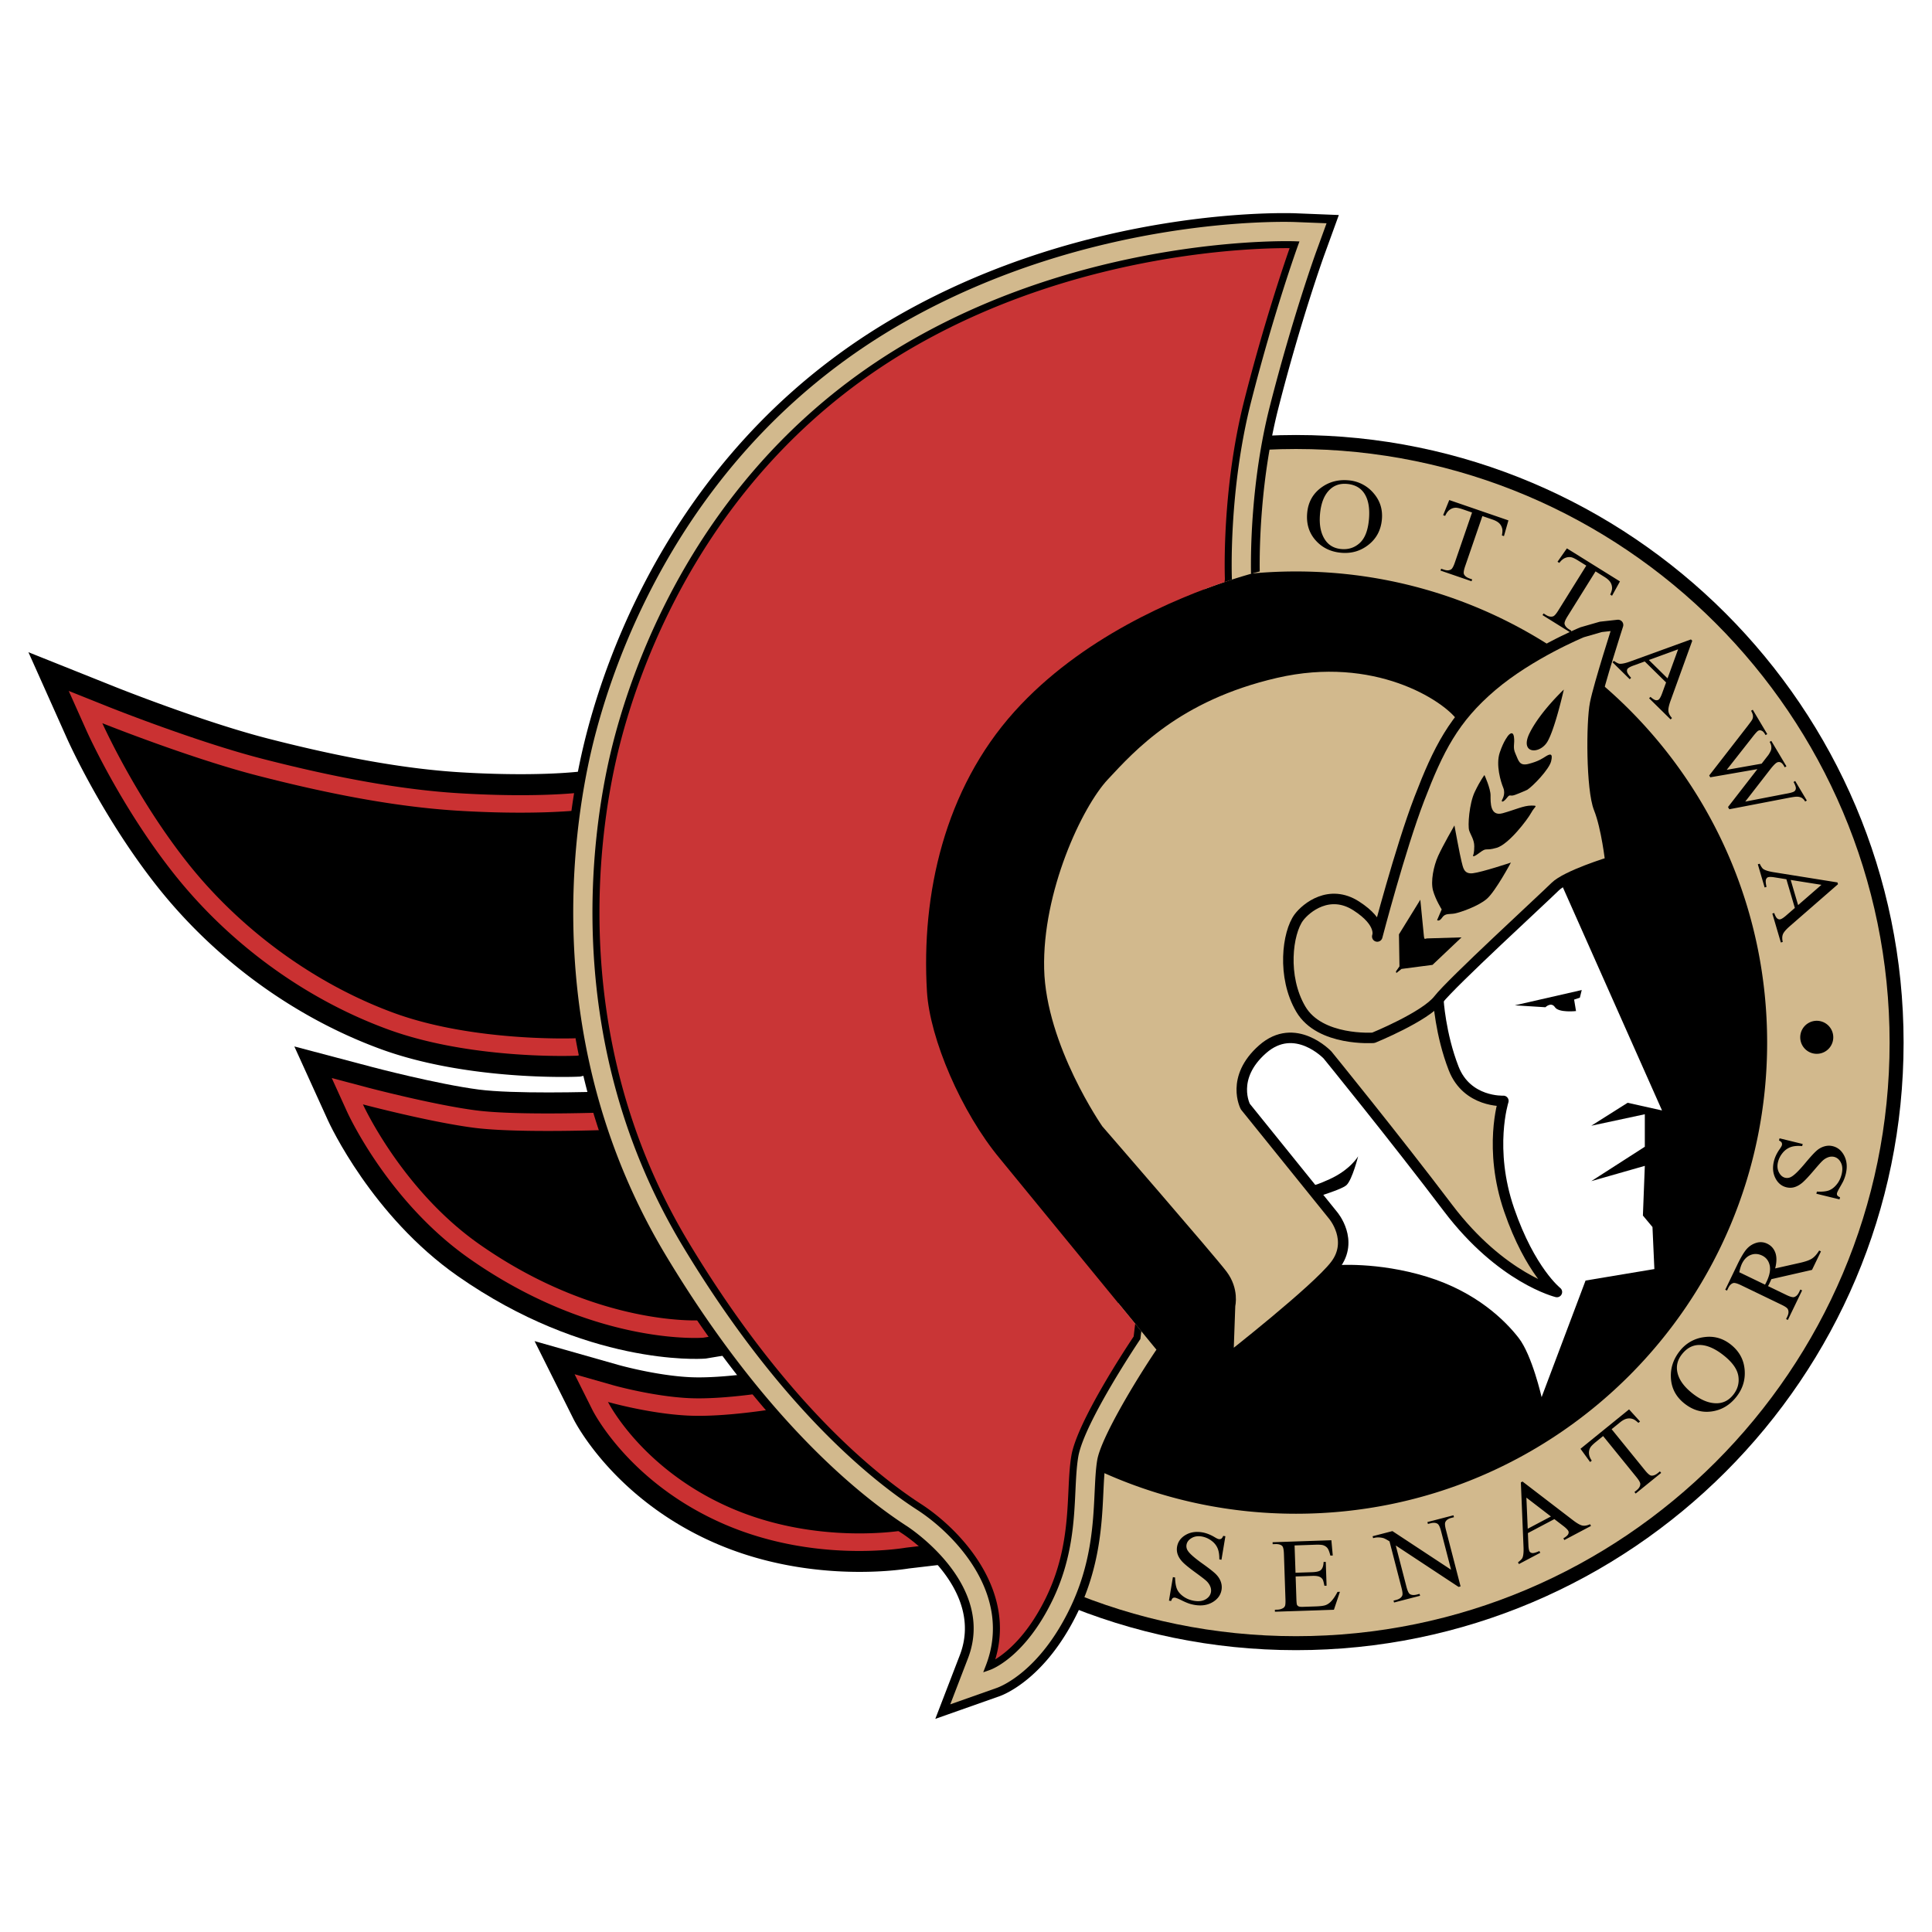 <svg xmlns="http://www.w3.org/2000/svg" width="2500" height="2500" viewBox="0 0 192.756 192.756"><g fill-rule="evenodd" clip-rule="evenodd"><path fill="#fff" d="M0 0h192.756v192.756H0V0z"/><path d="M68.684 104.02c0 33.424 27.193 60.617 60.619 60.617s60.619-27.193 60.619-60.617c0-33.426-27.193-60.619-60.619-60.619-33.426-.001-60.619 27.193-60.619 60.619zm27.227 0c0-18.413 14.98-33.393 33.392-33.393s33.393 14.979 33.393 33.393c0 18.412-14.98 33.391-33.393 33.391s-33.392-14.979-33.392-33.391z"/><path d="M70.08 104.02c0 32.654 26.567 59.223 59.223 59.223 32.654 0 59.223-26.568 59.223-59.223 0-32.656-26.568-59.223-59.223-59.223-32.656-.001-59.223 26.567-59.223 59.223zm24.435 0c0-19.183 15.606-34.789 34.788-34.789s34.789 15.605 34.789 34.789c0 19.182-15.607 34.787-34.789 34.787s-34.788-15.606-34.788-34.787z" fill="#d2b98d"/><path d="M82.297 104.02c0 25.959 21.044 47.006 47.005 47.006s47.006-21.047 47.006-47.006c0-25.961-21.045-47.006-47.006-47.006S82.297 78.059 82.297 104.02zM6.705 73.722c.143.319 3.56 7.895 9.036 14.791 5.787 7.287 13.69 13.026 22.256 16.159 8.568 3.135 19.07 2.771 19.513 2.754l.384-.016 9.635-2.334.076-2.939c.005-.205.128-5.082-.055-10.292-.354-10.089-1.49-12.919-3.334-14.397a4.467 4.467 0 0 0-3.903-.869c-2.63.658-8.267.844-14.36.474-5.391-.326-11.691-1.432-19.262-3.378-6.466-1.663-14.969-5.051-15.054-5.085l-8.801-3.519 3.869 8.651zm33.93 23.739c-7.151-2.617-14.033-7.619-18.881-13.723a58.683 58.683 0 0 1-3.204-4.479c2.059.677 4.213 1.335 6.226 1.853 8.162 2.1 14.743 3.245 20.71 3.607 5.347.324 10.231.249 13.775-.183.437 2.736.716 7.888.716 13.377 0 .361-.012.729-.014 1.094l-3.104.752c-1.766.03-9.878.024-16.224-2.298z"/><path d="M32.716 111.775c.176.387 4.413 9.562 12.936 15.527 12.793 8.955 24.112 8.285 24.587 8.252l.185-.012 9.516-1.586-16.692-25.172-2.161.088c-2.555.104-9.929.275-13.318-.166-4.16-.543-10.511-2.215-10.575-2.232l-7.828-2.07 3.35 7.371zm17.34 9.237c-2.138-1.496-3.954-3.281-5.441-5.025.744.131 1.475.246 2.16.336 3.408.445 9.278.373 12.451.293 1.284 1.936 4.246 6.4 7.344 11.074-3.57-.465-9.763-1.954-16.514-6.678z"/><path d="M57.226 141.592c.16.32 4.028 7.881 13.906 12.27 9.207 4.092 18.319 2.822 19.559 2.623l12.641-1.486-24.415-18.617-1.661.295c-.05.01-5.06.893-8.448.723-3.374-.17-7.059-1.207-7.096-1.217l-8.378-2.379 3.892 7.788zm19.68 2.912l5.893 4.494c-2.554-.238-5.562-.826-8.548-2.154a24.444 24.444 0 0 1-3.287-1.773c2.222-.083 4.463-.354 5.942-.567z"/><path d="M8.617 72.867c.138.309 3.45 7.651 8.764 14.344 5.55 6.989 13.127 12.492 21.335 15.494 8.185 2.994 18.287 2.645 18.712 2.627l.174-.006 7.872-1.908.035-1.336c.001-.049.126-5.018-.055-10.164-.342-9.758-1.428-11.937-2.55-12.836-.609-.488-1.35-.656-2.086-.472-2.863.716-8.609.92-14.995.533-5.525-.335-11.955-1.46-19.657-3.441-6.602-1.698-15.224-5.134-15.31-5.169l-4-1.6 1.761 3.934zm31.299 26.561c-7.503-2.746-14.72-7.989-19.801-14.388-2.685-3.38-4.854-6.993-6.305-9.649 3.174 1.164 7.61 2.695 11.489 3.692 8.03 2.065 14.485 3.191 20.315 3.545 6.29.381 11.88.209 15.248-.454.787 2.038 1.21 8.868 1.21 15.724 0 .93-.019 1.844-.035 2.762l-4.907 1.189c-1.264.032-10.199.145-17.214-2.421zM34.623 110.908c.167.367 4.171 9.037 12.23 14.68 12.193 8.533 22.796 7.908 23.242 7.879l.084-.006 6.231-1.039-14.256-21.496-.982.039c-.094.004-9.411.375-13.674-.182-4.297-.559-10.774-2.268-10.84-2.283l-3.559-.943 1.524 3.351zm14.231 11.819c-4.29-3.002-7.347-7.051-9.147-9.885 2.239.516 5.041 1.104 7.338 1.404 3.756.49 10.719.324 13.282.242l10.197 15.375-.734.123c-.707.03-10.183.268-20.936-7.259zM59.099 140.654c.146.293 3.685 7.205 12.883 11.293 8.893 3.953 17.642 2.594 18.417 2.463l7.545-.887-19.565-14.92-.755.135c-.052.01-5.288.934-8.92.752-3.626-.182-7.525-1.283-7.564-1.295l-3.812-1.086 1.771 3.545zm18.372 1.647l11.505 8.773c-2.327.248-8.995.609-15.576-2.316-4.041-1.795-6.841-4.227-8.63-6.203a34.21 34.21 0 0 0 3.759.422c3.196.158 7.271-.411 8.942-.676z" fill="#ca3132"/><path d="M10.21 72.154s8.731 3.493 15.523 5.239c6.791 1.747 13.583 3.105 19.986 3.493 6.403.388 12.419.194 15.523-.582s2.522 21.733 2.522 21.733l-6.403 1.553s-10.09.387-18.046-2.523-15.329-8.343-20.568-14.941-8.537-13.972-8.537-13.972zM36.211 110.186s6.598 1.748 11.061 2.33 13.971.193 13.971.193l12.225 18.434-3.493.582s-10.292.711-22.12-7.566c-7.763-5.434-11.644-13.973-11.644-13.973zM60.661 139.875s4.075 1.164 7.956 1.357c3.881.195 9.314-.775 9.314-.775l15.523 11.836-3.298.389s-8.732 1.551-17.464-2.328c-8.733-3.881-12.031-10.479-12.031-10.479zM122.258 153.27l-.391 2.346-.215-.037c.006-.459-.053-.836-.182-1.129s-.338-.545-.631-.754a2.261 2.261 0 0 0-.951-.402c-.387-.062-.723-.01-1.012.164-.287.172-.453.395-.498.664a.823.823 0 0 0 .143.613c.189.291.68.719 1.475 1.285.648.463 1.086.807 1.312 1.033s.391.475.488.746.123.545.078.818c-.088.52-.383.928-.887 1.229s-1.102.393-1.797.277a3.82 3.82 0 0 1-.605-.152 6.773 6.773 0 0 1-.682-.299c-.342-.166-.561-.256-.658-.271-.092-.016-.168-.002-.23.039s-.119.139-.172.291l-.215-.035.393-2.346.215.035c.014.51.08.9.201 1.172.121.273.336.518.643.734s.66.357 1.059.424c.461.078.844.027 1.148-.152s.482-.422.533-.729a1.015 1.015 0 0 0-.066-.537 1.576 1.576 0 0 0-.391-.564c-.127-.125-.486-.402-1.08-.836-.596-.434-1.012-.77-1.252-1.01s-.412-.49-.512-.75a1.52 1.52 0 0 1-.082-.818c.084-.492.361-.883.836-1.168s1.031-.373 1.674-.268c.4.068.811.227 1.229.475.193.119.334.186.42.199.096.016.178.004.248-.039s.137-.139.199-.283l.215.035zM129.16 154.188l.094 2.725 1.656-.055c.428-.016.711-.082.852-.199.186-.16.283-.436.293-.822l.217-.008.082 2.377-.219.006c-.062-.334-.123-.547-.176-.637a.678.678 0 0 0-.336-.27c-.154-.062-.387-.088-.701-.078l-1.656.057.076 2.277c.012.307.031.494.064.559.033.062.086.113.162.15s.219.053.428.045l1.287-.043c.43-.016.74-.053.934-.115.191-.061.375-.176.549-.346.223-.219.449-.549.678-.988l.24-.008-.598 1.789-5.885.199-.006-.197.27-.01c.18-.006.35-.051.508-.133a.47.47 0 0 0 .236-.254c.039-.109.053-.33.041-.664l-.152-4.492c-.014-.441-.072-.711-.174-.811-.139-.135-.365-.197-.68-.188l-.271.01-.006-.195 5.865-.199.139 1.523-.24.008c-.09-.359-.184-.604-.283-.736s-.242-.232-.43-.297c-.15-.047-.412-.064-.787-.051l-2.071.071zM136.947 153.27l1.975-.512 5.85 3.854-.996-3.848c-.107-.414-.227-.66-.355-.736-.172-.109-.406-.125-.699-.049l-.258.066-.051-.189 2.6-.674.049.191-.264.068c-.316.08-.518.227-.604.438-.053.127-.029.381.068.76l1.459 5.637-.199.051-6.266-4.133 1.062 4.107c.109.42.227.668.352.746.176.104.408.117.697.041l.264-.066.051.189-2.598.672-.051-.189.26-.066c.318-.084.521-.229.609-.436.053-.127.029-.383-.07-.764l-1.201-4.646c-.273-.172-.475-.279-.604-.322a1.958 1.958 0 0 0-.539-.074 1.747 1.747 0 0 0-.492.076l-.049-.192zM155.078 151.562l-2.639 1.395.051 1.203c.012.297.049.502.111.621.049.092.141.146.275.166s.371-.049.707-.199l.092.172-2.133 1.127-.092-.172c.258-.195.408-.352.453-.469.094-.232.125-.625.094-1.18l-.26-6.326.164-.088 5.057 3.877c.404.307.715.48.932.518.217.039.469-.006.752-.135l.092.172-2.662 1.408-.092-.174c.262-.154.422-.293.48-.412.057-.117.061-.227.008-.326-.07-.131-.246-.305-.527-.518l-.863-.66zm-.342-.263l-2.447-1.881.133 3.105 2.314-1.224zM162.533 140.615l1.094 1.209-.166.135c-.211-.195-.385-.316-.518-.369a1.069 1.069 0 0 0-.637-.047c-.209.047-.436.172-.68.371l-.834.676 3.326 4.1c.271.336.482.514.629.531.203.021.422-.062.656-.252l.207-.17.125.152-2.543 2.062-.123-.152.213-.172c.252-.205.375-.42.369-.645-.006-.139-.133-.361-.381-.668l-3.326-4.1-.713.578c-.277.225-.457.402-.543.535-.111.172-.164.373-.156.604s.102.477.279.738l-.166.135-.959-1.32 4.847-3.931zM167.6 134.777a3.648 3.648 0 0 1 2.414-1.371c.988-.139 1.883.111 2.684.752.826.66 1.281 1.494 1.365 2.5.086 1.008-.195 1.918-.846 2.729-.658.822-1.475 1.299-2.451 1.434-.979.137-1.887-.135-2.73-.809-.863-.691-1.309-1.576-1.334-2.656-.026-.938.275-1.797.898-2.579zm.224.317c-.43.533-.592 1.107-.49 1.719.125.758.619 1.484 1.484 2.176.885.709 1.734 1.047 2.545 1.012.617-.031 1.137-.311 1.557-.836.449-.561.621-1.184.516-1.867-.104-.684-.584-1.367-1.441-2.053-.926-.74-1.777-1.092-2.555-1.055-.622.033-1.161.333-1.616.904zM181.676 124.852l-.891 1.844-4.055.926c-.074.17-.137.307-.186.41-.021.041-.043.088-.068.135-.025.049-.053.098-.08.148l1.826.881c.389.188.654.258.793.209.193-.064.354-.223.477-.479l.129-.268.176.086-1.422 2.947-.176-.086.123-.256c.139-.289.154-.537.045-.742-.059-.117-.266-.26-.619-.43l-4.047-1.953c-.387-.186-.65-.256-.793-.207-.195.066-.355.229-.48.488l-.123.256-.178-.084 1.209-2.506c.352-.73.66-1.244.922-1.545.264-.299.584-.508.961-.625a1.475 1.475 0 0 1 1.104.086c.385.186.652.484.803.896.148.412.145.934-.018 1.568l2.475-.557c.566-.127.973-.273 1.219-.441s.48-.432.697-.789l.177.088zm-5.574 3.32c.029-.064.057-.119.082-.164l.057-.113c.314-.648.42-1.199.32-1.654-.102-.453-.352-.777-.75-.971-.393-.189-.775-.209-1.148-.062-.371.148-.662.441-.873.879-.094.195-.182.475-.262.844l2.574 1.241zM177.547 113.57l2.309.566-.053.211c-.457-.043-.838-.01-1.139.096a1.836 1.836 0 0 0-.801.572c-.23.277-.389.584-.471.92-.094.379-.064.719.086 1.02.152.299.359.482.625.549a.825.825 0 0 0 .623-.1c.303-.164.768-.623 1.393-1.373.51-.611.887-1.021 1.129-1.23a1.97 1.97 0 0 1 .781-.43c.277-.078.551-.084.82-.018.512.125.898.451 1.16.975.262.525.309 1.129.141 1.812a3.63 3.63 0 0 1-.199.594c-.041.109-.158.328-.348.656-.191.33-.297.541-.32.637a.311.311 0 0 0 .021.232c.037.066.131.131.279.193l-.053.211-2.311-.564.053-.213c.51.025.904-.014 1.184-.113.279-.102.541-.297.779-.586.24-.289.408-.631.504-1.023.111-.453.09-.84-.066-1.156-.156-.318-.385-.514-.688-.588a1.06 1.06 0 0 0-.541.025 1.607 1.607 0 0 0-.59.348c-.135.117-.439.457-.916 1.016-.477.561-.844.951-1.102 1.174-.258.221-.52.371-.785.453s-.541.088-.822.02c-.484-.119-.854-.426-1.102-.92s-.297-1.059-.141-1.689c.096-.395.285-.791.564-1.189.133-.186.209-.32.23-.404a.351.351 0 0 0-.021-.25c-.037-.074-.127-.146-.268-.221l.056-.213zM134.549 47.922a3.638 3.638 0 0 1 2.473 1.261c.66.749.943 1.634.848 2.656-.098 1.052-.543 1.891-1.336 2.516-.795.625-1.709.89-2.746.793-1.047-.097-1.895-.517-2.545-1.258-.65-.742-.924-1.65-.824-2.725.102-1.101.596-1.959 1.482-2.576.771-.537 1.654-.758 2.648-.667zm-.141.36c-.682-.063-1.25.116-1.705.538-.564.521-.898 1.332-1.002 2.436-.105 1.13.08 2.023.557 2.682.365.499.883.778 1.553.84.717.067 1.33-.132 1.844-.595.514-.463.82-1.241.922-2.333.109-1.181-.066-2.085-.525-2.713-.37-.503-.917-.788-1.644-.855zM150.496 51.919l-.447 1.569-.203-.069c.053-.283.066-.495.039-.635-.045-.226-.143-.415-.295-.566s-.377-.278-.676-.381l-1.016-.349-1.717 4.993c-.141.409-.18.681-.117.815.09.184.277.324.562.422l.252.087-.062.186-3.096-1.064.064-.186.258.088c.309.106.555.097.742-.027.115-.078.236-.303.365-.676l1.717-4.993-.866-.299c-.338-.116-.586-.175-.744-.178a1.028 1.028 0 0 0-.594.188c-.191.128-.35.337-.477.627l-.203-.07.611-1.512 5.903 2.03zM161.623 58.008l-.789 1.429-.182-.113c.117-.264.178-.467.182-.609a1.077 1.077 0 0 0-.162-.618c-.113-.182-.305-.355-.572-.522l-.912-.568-2.793 4.48c-.229.367-.328.623-.297.768.047.199.197.378.453.537l.227.142-.104.167-2.777-1.731.105-.167.23.145c.275.172.52.219.73.14.129-.049.297-.242.506-.577l2.795-4.479-.779-.485c-.303-.189-.531-.302-.684-.34-.199-.049-.406-.032-.621.05s-.418.25-.605.503l-.182-.113.936-1.336 5.295 3.297zM166.225 68.087l-2.129-2.093-1.131.411c-.277.101-.463.199-.559.294-.072.074-.098.178-.074.313.023.134.158.338.404.612l-.137.14-1.719-1.691.137-.14c.264.186.459.282.584.29.248.019.633-.07 1.152-.266l5.951-2.162.133.13-2.166 5.991c-.172.479-.242.827-.213 1.046.029.219.148.444.357.676l-.137.14-2.146-2.112.137-.14c.227.202.406.313.537.332.131.02.236-.011.314-.091.104-.106.217-.326.334-.66l.371-1.02zm.146-.406l1.055-2.9-2.92 1.065 1.865 1.835zM180.268 79.869l-.168.101a1.049 1.049 0 0 0-.332-.365 1.03 1.03 0 0 0-.492-.119c-.143-.003-.447.041-.916.132l-5.826 1.122-.131-.221 2.932-3.782-4.699.815-.109-.181 3.789-4.882c.277-.363.439-.583.484-.662a.704.704 0 0 0 .092-.413c-.012-.144-.074-.31-.186-.5l.168-.101 1.445 2.427-.168.101-.07-.116c-.102-.171-.213-.281-.338-.329a.36.36 0 0 0-.332.014c-.1.061-.289.269-.566.625l-2.57 3.271 3.484-.615.365-.471.303-.39c.107-.156.191-.308.252-.457a.627.627 0 0 0 .047-.238 1.004 1.004 0 0 0-.029-.311 1.242 1.242 0 0 0-.143-.307l.168-.1 1.512 2.538-.168.101-.104-.174c-.107-.181-.223-.291-.344-.333a.416.416 0 0 0-.359.044c-.152.09-.371.319-.656.685l-2.48 3.198 3.992-.771c.449-.075.742-.153.879-.235a.36.36 0 0 0 .15-.184.427.427 0 0 0 .018-.25 1.746 1.746 0 0 0-.223-.516l.168-.101 1.161 1.95zM179.072 90.585l-.844-2.863-1.188-.19c-.293-.047-.504-.051-.631-.014-.1.03-.174.108-.219.237-.045.129-.025.373.057.731l-.189.056-.68-2.312.188-.056c.141.291.264.469.369.536.209.137.588.247 1.137.328l6.254 1.001.051.178-4.803 4.185c-.383.335-.613.605-.693.812-.082.205-.086.459-.016.764l-.189.055-.85-2.888.188-.056c.1.287.203.471.309.551s.211.105.318.073c.143-.042.348-.18.611-.415l.82-.713zm.326-.283l2.328-2.023-3.068-.487.74 2.51zM182.906 103.492a1.648 1.648 0 1 1-3.296 0 1.648 1.648 0 0 1 3.296 0z"/><path d="M153.807 139.393l4.385-11.633 6.865-1.145-.189-4.195-.955-1.143.191-4.959-5.34 1.525 5.34-3.432v-3.242l-5.34 1.145 3.623-2.289 3.434.764-9.916-22.312-32.799 14.874 2.287 12.395 5.34 2.479s-.191.383 1.908-.572c2.098-.953 2.859-2.287 2.859-2.287s-.572 2.287-1.145 2.859-4.768 1.717-4.768 1.717l3.623 6.293s4.195-.381 9.154 1.145c4.957 1.525 7.818 4.385 9.152 6.102 1.338 1.715 2.291 5.911 2.291 5.911z" fill="#fff"/><path d="M151.137 100.301l6.674-1.525-.189.762-.572.191.189 1.145s-1.717.189-2.098-.381c-.381-.574-.953 0-.953 0l-3.051-.192z"/><path d="M149.992 109.836s-1.525 4.766.572 10.869c2.098 6.102 4.768 8.199 4.768 8.199s-5.529-1.336-10.869-8.391-12.014-15.256-12.014-15.256-3.242-3.432-6.484-.572c-3.24 2.861-1.715 5.721-1.715 5.721l8.771 10.871s2.098 2.479.189 4.957c-1.906 2.479-10.678 9.344-10.678 9.344l.191-5.34s.381-1.525-.764-3.051-12.395-14.492-12.395-14.492-5.721-8.199-5.912-16.018c-.189-7.819 3.814-16.4 6.484-19.26s7.246-8.009 17.162-10.297c9.916-2.288 16.971 2.289 18.496 4.386s-2.479 21.167-2.479 21.167l.191 7.056s.189 3.432 1.525 6.865c1.338 3.431 4.961 3.242 4.961 3.242z" fill="#d2b98d" stroke="#000" stroke-width="1.047" stroke-linejoin="round" stroke-miterlimit="2.613"/><path d="M159.717 62.543l1.717-.19s-1.906 5.911-2.287 7.818c-.383 1.907-.383 8.581.381 10.488s1.145 5.339 1.145 5.339-4.387 1.335-5.531 2.479-10.297 9.534-11.631 11.251c-1.336 1.717-6.484 3.814-6.484 3.814s-5.34.381-7.246-2.861-1.334-7.627-.191-9.153c.734-.977 3.053-2.86 5.721-1.145 2.67 1.717 2.098 3.051 2.098 3.051s2.289-8.772 4.195-13.73c1.908-4.958 3.434-8.009 7.246-11.25 3.814-3.242 8.996-5.372 8.996-5.372l1.871-.539z" fill="#d2b98d" stroke="#000" stroke-width="1.047" stroke-linejoin="round" stroke-miterlimit="2.613"/><path d="M139.27 96.924l.355-.507-.051-3.198 2.131-3.453s.305 3.148.355 3.605.104.253.355.253c.254 0 3.402-.102 3.402-.102l-2.895 2.743-3.096.406-.508.406-.048-.153z"/><path d="M143.381 91.797l.457-1.066s-.609-.965-.863-1.878c-.254-.914.051-2.437.508-3.453.457-1.015 1.625-3.046 1.625-3.046s.559 3.046.711 3.604.203 1.269 1.117 1.167c.914-.101 3.807-1.066 3.807-1.066s-1.523 2.843-2.385 3.604c-.863.762-2.691 1.371-3.199 1.472-.508.102-.965-.051-1.27.406s-.508.256-.508.256z"/><path d="M146.986 85.298s.102-.203.102-.863-.355-1.117-.508-1.574 0-2.691.559-3.858c.559-1.168.965-1.676.965-1.676s.609 1.32.609 2.031c0 .71-.053 2.132 1.217 1.776 1.27-.355 2.082-.761 2.844-.761s.355.05 0 .71-2.234 3.148-3.451 3.503c-1.219.355-.914-.102-1.727.507-.813.612-.61.205-.61.205z"/><path d="M149.879 79.765s.355-.559.102-1.168-.76-2.285-.354-3.503c.404-1.218.861-1.726.861-1.726s.457-.559.559.152-.152 1.016.152 1.675c.305.66.355 1.269 1.32 1.015.965-.253 1.32-.507 1.727-.761s.711-.305.508.508c-.203.812-1.822 2.488-2.381 2.843 0 0-.666.305-1.225.508s-.457-.153-.812.304-.609.458-.457.153z"/><path d="M156.023 68.798s-.863 3.858-1.625 5.179-2.844 1.269-1.777-.863c1.067-2.132 3.402-4.316 3.402-4.316zM129.283 21.281c-.83-.033-20.52-.688-39.517 10.11-22.327 12.691-29.523 34.402-31.581 43.148-1.969 8.37-5.176 30.116 7.546 51.239 9.883 16.408 19.448 24.094 24.27 27.213.341.221 8.324 5.48 5.76 12.146l-2.446 6.355 6.423-2.266c.463-.164 4.611-1.785 7.799-8.389 2.201-4.561 2.402-8.83 2.547-11.947.057-1.195.105-2.229.244-3.066.287-1.717 3.125-6.73 5.627-10.461l-5.15-6.285a1277.23 1277.23 0 0 1-.395 3.275c-1.555 2.357-5.684 8.869-6.279 12.438-.201 1.205-.26 2.469-.322 3.805-.135 2.863-.285 6.105-1.93 9.512-.01.02-.02.035-.031.055-1.574-4.785-5.463-8.525-8.434-10.447-4.367-2.824-13.07-9.854-22.301-25.18-6.694-11.113-8.516-22.445-8.516-31.488 0-6.534.951-11.873 1.703-15.069 1.869-7.943 8.395-27.656 28.571-39.125 12.38-7.037 25.355-8.764 31.876-9.175a203.993 203.993 0 0 0-3.291 11.488c-1.828 7.154-2.064 14.004-2.064 17.083 0 .663.01 1.131.02 1.41-.006.038-.068.562-.18 1.488a57.392 57.392 0 0 1 6.451-2.135c-.029-2.117.033-9.131 1.861-16.292 2.258-8.844 4.541-15.165 4.564-15.228l1.467-4.04-4.292-.172z"/><path d="M129.248 22.153c-.818-.033-20.268-.68-39.05 9.997-22.029 12.521-29.132 33.954-31.164 42.589-1.945 8.265-5.113 29.74 7.445 50.589 9.792 16.258 19.237 23.85 23.996 26.93.365.236 8.916 5.873 6.1 13.191l-1.766 4.592 4.638-1.637c.428-.152 4.268-1.658 7.303-7.945 2.125-4.4 2.312-8.396 2.463-11.609.059-1.223.107-2.281.256-3.17.363-2.186 3.783-7.871 5.852-10.941l.057-.082-3.807-4.645-.318 2.65c-1.434 2.16-5.678 8.781-6.26 12.271-.191 1.154-.25 2.393-.312 3.703-.137 2.945-.295 6.283-2.016 9.85-.379.783-.762 1.43-1.143 2.02-.885-5.547-5.318-9.947-8.582-12.059-4.43-2.865-13.252-9.984-22.574-25.461-6.792-11.277-8.641-22.771-8.641-31.94 0-6.621.964-12.029 1.727-15.268 1.895-8.055 8.514-28.045 28.988-39.684 13.396-7.614 27.462-9.088 33.531-9.356a199.533 199.533 0 0 0-3.668 12.644c-1.805 7.062-2.039 13.82-2.039 16.854 0 .707.014 1.204.021 1.463l-.131 1.092a58.01 58.01 0 0 1 4.66-1.543c-.035-1.853-.039-9.214 1.885-16.744 2.27-8.892 4.566-15.246 4.59-15.31l1.061-2.918-3.102-.123z" fill="#d2b98d"/><path d="M99.779 115.619c-3.881-4.656-7.015-12.002-7.296-16.688-.582-9.702 1.747-20.18 8.732-27.941 6.643-7.381 16.08-11.31 21.326-13.043l.018-.152s-.387-8.732 1.941-17.852c2.328-9.12 4.656-15.523 4.656-15.523s-19.402-.776-37.837 9.702C72.885 44.6 64.347 62.064 61.243 75.258c-3.104 13.195-3.104 31.824 7.18 48.898 10.284 17.076 19.986 24.062 23.285 26.195 3.299 2.135 9.896 8.344 6.986 15.912 0 0 3.297-1.164 6.014-6.791s1.941-10.672 2.523-14.166c.582-3.492 6.209-11.836 6.209-11.836l.123-1.027-13.784-16.824z" fill="#c93536"/><path d="M129.172 24.071c-.195-.008-19.717-.659-38.025 9.748-21.372 12.147-28.27 32.971-30.244 41.36-1.891 8.036-4.973 28.913 7.22 49.157 9.593 15.928 18.775 23.32 23.395 26.309 3.809 2.465 9.539 8.502 6.85 15.494l-.271.707.713-.252c.141-.051 3.465-1.279 6.213-6.971 1.953-4.045 2.131-7.826 2.273-10.863.059-1.23.113-2.395.279-3.395.562-3.379 6.1-11.617 6.154-11.699l.047-.07.094-.777-.611-.748c-.1.814-.152 1.264-.154 1.275-.51.758-5.646 8.479-6.217 11.904-.174 1.041-.23 2.225-.289 3.479-.139 2.973-.312 6.674-2.205 10.592-1.861 3.857-4.004 5.564-5.096 6.236a10.68 10.68 0 0 0 .465-3.08c0-5.674-4.602-10.307-7.865-12.418-4.569-2.955-13.655-10.273-23.176-26.082-7.008-11.635-8.914-23.484-8.914-32.932 0-6.812.991-12.375 1.775-15.707 1.953-8.3 8.776-28.901 29.909-40.913 16.545-9.404 34.088-9.693 37.174-9.666-.562 1.606-2.543 7.413-4.504 15.097-1.76 6.89-1.975 13.626-1.975 16.502 0 .844.02 1.336.021 1.421l-.033.29c.252-.085.496-.166.732-.242l.002-.019-.002-.029c-.004-.086-.357-8.789 1.93-17.75 2.297-8.997 4.623-15.427 4.646-15.491l.164-.449-.475-.018z"/></g></svg>